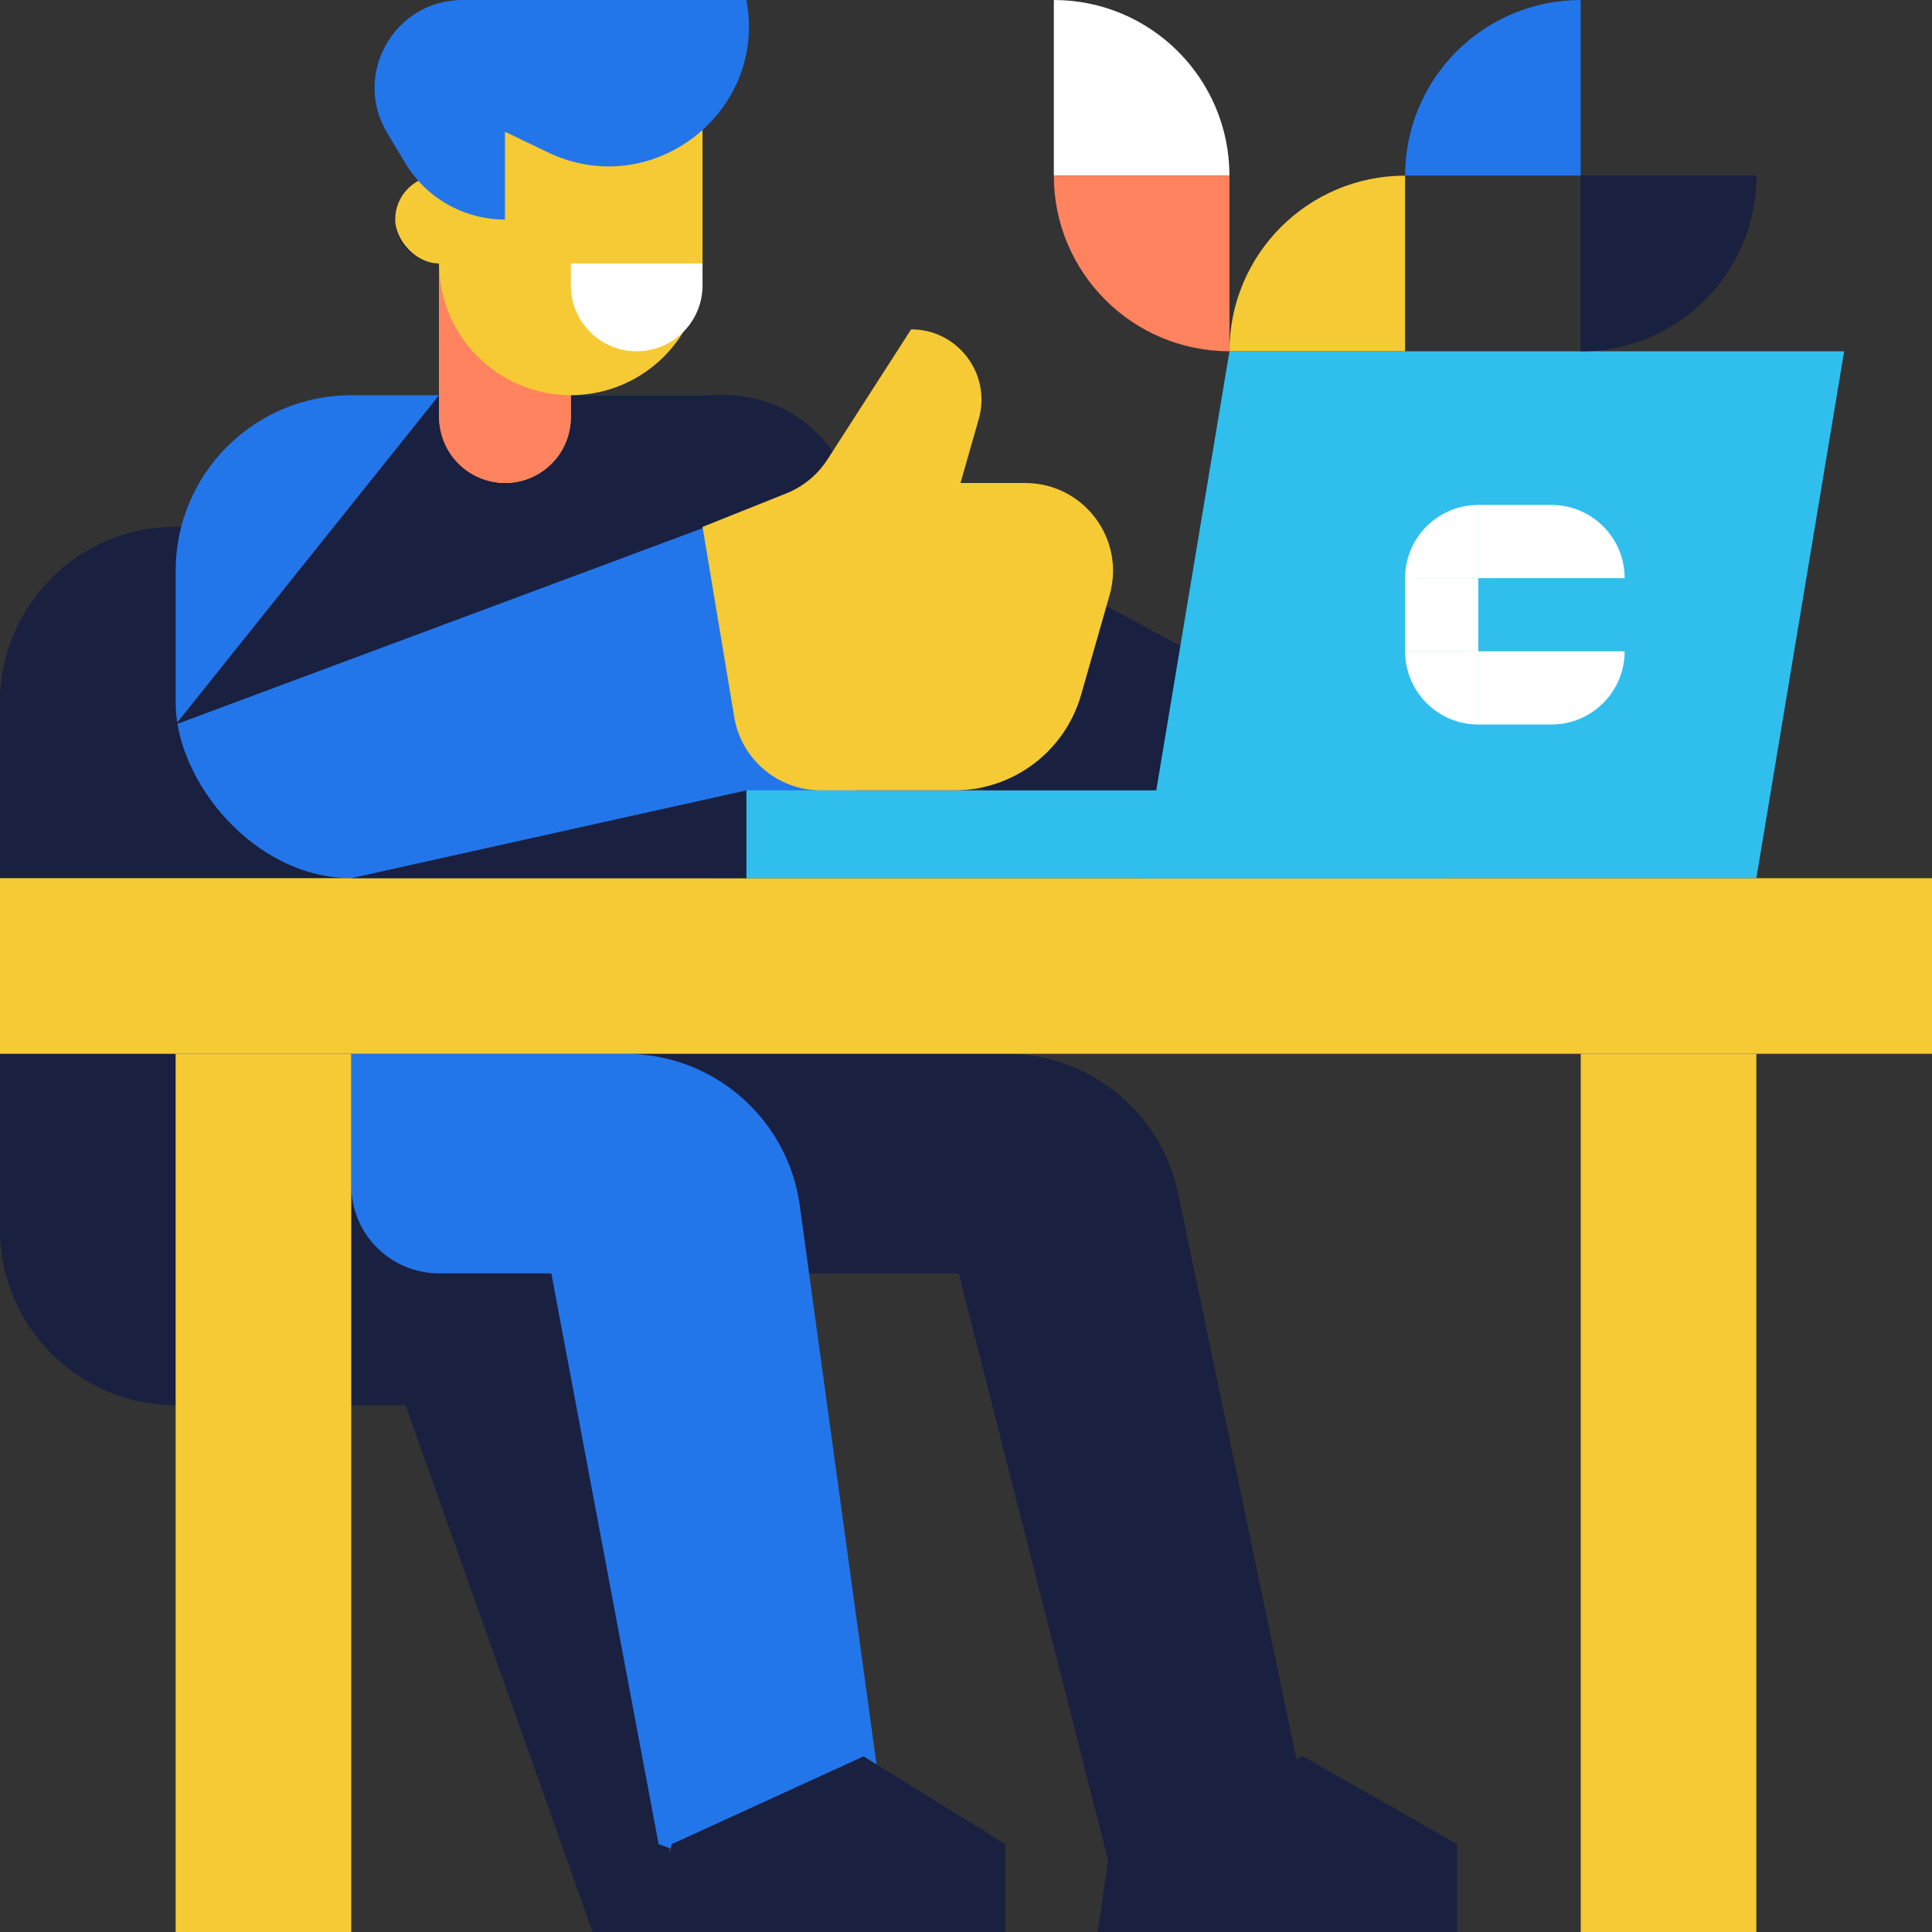 <?xml version="1.0" encoding="UTF-8"?> <svg xmlns="http://www.w3.org/2000/svg" width="149" height="149" viewBox="0 0 149 149" fill="none"><rect x="0" y="0" width="149" height="149" fill="#333333" stroke="none"/> <path fill-rule="evenodd" clip-rule="evenodd" d="M54.181 10.027C56.812 7.663 58.322 4.028 57.568 0H44.023H35.666C30.402 0 27.15 5.743 29.859 10.257L31.25 12.576C31.546 13.069 31.886 13.528 32.262 13.948C31.199 14.519 30.477 15.641 30.477 16.932C30.477 18.802 31.993 20.318 33.864 20.318V30.477H33.864H27.091C20.779 30.477 15.476 34.794 13.972 40.636H13.546C6.065 40.636 0 46.701 0 54.182V67.727V81.273V91.432V94.818C0 101.364 4.643 106.825 10.816 108.088C11.697 108.269 12.61 108.364 13.546 108.364L13.545 149H27.091V108.364H31.286L45.716 149L50.795 149H77.5V142.227L67.603 136.079L62.399 98.204H73.95L85.472 143.492L84.659 149H112.364V142.227L100.462 135.455L99.976 135.677L90.848 92.045C89.538 85.78 84.022 81.289 77.625 81.273L121.909 81.273V149H135.455V81.273L149 81.273V67.727H135.454L142.227 27.091H121.927C129.4 27.081 135.455 21.02 135.455 13.546L121.909 13.546V27.091L94.818 27.091L94.818 27.091H108.364V13.545L121.909 13.546V0C114.428 0 108.364 6.065 108.364 13.545C100.883 13.545 94.818 19.61 94.818 27.091L94.818 13.546L81.273 13.546C81.273 21.026 87.337 27.091 94.818 27.091L91.03 49.821L85.331 46.752L85.579 45.883C86.815 41.557 83.566 37.25 79.067 37.25H74.077L75.486 32.317C76.477 28.849 73.873 25.398 70.267 25.398L64.208 34.823C62.371 32.196 59.324 30.477 55.875 30.477H54.182L44.023 30.477C47.705 30.477 50.929 28.518 52.711 25.586C53.62 24.668 54.182 23.405 54.182 22.011L54.182 20.318V10.159C54.182 10.115 54.181 10.071 54.181 10.027ZM51.744 142.573L51.576 142.512L51.662 143.128L51.744 142.573ZM65.915 60.955L65.915 60.955H75.994L75.622 60.754C74.969 60.886 74.296 60.955 73.61 60.955H65.915ZM81.273 13.546V0C88.754 0 94.818 6.065 94.818 13.546L81.273 13.546Z" fill="#192040"></path> <path d="M59.261 42.33L103.284 66.034" stroke="#192040" stroke-width="16.932"></path> <rect y="40.636" width="33.864" height="67.727" rx="13.546" fill="#192040"></rect> <rect y="77.886" width="60.955" height="30.477" rx="13.546" fill="#192040"></rect> <path fill-rule="evenodd" clip-rule="evenodd" d="M27.679 98.204H13.545V84.659H43.435L52.489 149H45.716L27.679 98.204Z" fill="#192040"></path> <rect x="13.545" y="30.477" width="54.182" height="37.25" rx="13.546" fill="#2376EA"></rect> <path fill-rule="evenodd" clip-rule="evenodd" d="M73.95 98.204H50.795V81.273H77.59C84.002 81.273 89.535 85.769 90.848 92.045L102.763 149H86.874L73.95 98.204Z" fill="#192040"></path> <path fill-rule="evenodd" clip-rule="evenodd" d="M42.518 98.204H33.864C30.123 98.204 27.091 95.172 27.091 91.432V81.273H48.261C55.03 81.273 60.759 86.269 61.681 92.974L69.379 149L50.795 142.227L42.518 98.204Z" fill="#2376EA"></path> <rect y="67.727" width="149" height="13.546" fill="#F5CA35"></rect> <rect x="13.545" y="81.273" width="13.546" height="67.727" fill="#F5CA35"></rect> <rect x="121.909" y="81.273" width="13.546" height="67.727" fill="#F5CA35"></rect> <path d="M88.045 67.727H135.455L142.227 27.091H94.818L88.045 67.727Z" fill="#30BFED"></path> <path d="M57.568 60.955L27.091 67.727H57.568V60.955Z" fill="#192040"></path> <rect x="57.568" y="60.955" width="54.182" height="6.773" fill="#30BFED"></rect> <path d="M57.5 39.5L66.034 40.636C66.034 35.026 61.486 30.477 55.875 30.477H33.864L13.545 55.875L57.5 39.5Z" fill="#192040"></path> <path d="M108.364 44.587C108.364 47.705 110.891 50.231 114.008 50.231V50.231V44.587H108.364V44.587Z" fill="white"></path> <path d="M108.364 44.587C108.364 41.47 110.891 38.944 114.008 38.944V38.944V44.587H108.364V44.587Z" fill="white"></path> <path d="M125.296 44.587C125.296 41.47 122.769 38.943 119.652 38.943H114.008V44.587H125.296V44.587Z" fill="white"></path> <path d="M108.364 50.231C108.364 53.348 110.891 55.875 114.008 55.875V55.875V50.231H108.364V50.231Z" fill="white"></path> <path d="M114.008 50.23C114.008 47.113 111.481 44.586 108.364 44.586V44.586V50.23H114.008V50.23Z" fill="white"></path> <path d="M125.296 50.231C125.296 53.348 122.769 55.875 119.652 55.875H114.008V50.231H125.296V50.231Z" fill="white"></path> <rect x="33.864" width="20.318" height="30.477" rx="10.159" fill="#F5CA35"></rect> <rect x="33.864" y="10.159" width="10.159" height="27.091" rx="5.08" fill="#F5CA35"></rect> <rect x="30.477" y="13.545" width="10.159" height="6.773" rx="3.386" fill="#F5CA35"></rect> <path d="M29.859 10.257C27.15 5.743 30.402 0 35.666 0H57.568V0C59.2 8.714 50.234 15.586 42.244 11.745L38.943 10.159V16.932V16.932C35.792 16.932 32.872 15.278 31.25 12.576L29.859 10.257Z" fill="#2376EA"></path> <path d="M44.023 20.318H54.182V22.011C54.182 24.817 51.908 27.091 49.102 27.091V27.091C46.297 27.091 44.023 24.817 44.023 22.011V20.318Z" fill="white"></path> <path d="M54.182 40.636L60.637 38.054C61.945 37.531 63.057 36.613 63.819 35.428L70.267 25.398V25.398C73.873 25.398 76.477 28.849 75.486 32.317L74.077 37.25H79.067C83.566 37.25 86.815 41.557 85.579 45.883L83.378 53.586C82.132 57.948 78.146 60.955 73.61 60.955H63.306C59.995 60.955 57.169 58.561 56.625 55.295L54.182 40.636Z" fill="#F5CA35"></path> <path fill-rule="evenodd" clip-rule="evenodd" d="M33.864 20.318V32.17C33.864 34.976 36.138 37.25 38.943 37.25C41.749 37.25 44.023 34.976 44.023 32.17V30.477C38.412 30.477 33.864 25.929 33.864 20.318Z" fill="#FF835F"></path> <path d="M51.795 142.227L66.598 135.455L77.5 142.227V149H50.795L51.795 142.227Z" fill="#192040"></path> <path d="M85.659 142.227L100.462 135.455L112.364 142.227V149H84.659L85.659 142.227Z" fill="#192040"></path> <path d="M81.273 0L81.273 13.546L94.818 13.546V13.546C94.818 6.065 88.754 3.27003e-07 81.273 0V0Z" fill="white"></path> <path d="M94.818 27.091L94.818 13.546L81.273 13.546V13.546C81.273 21.026 87.337 27.091 94.818 27.091V27.091Z" fill="#FF835F"></path> <path d="M108.364 13.545L108.364 27.091L94.818 27.091V27.091C94.818 19.61 100.883 13.545 108.364 13.545V13.545Z" fill="#F5CA35"></path> <path d="M121.909 0L121.909 13.546L108.364 13.546V13.546C108.364 6.065 114.428 3.27003e-07 121.909 0V0Z" fill="#2376EA"></path> <path d="M121.909 27.091L121.909 13.546L135.455 13.546V13.546C135.455 21.026 129.39 27.091 121.909 27.091V27.091Z" fill="#192040"></path> </svg> 